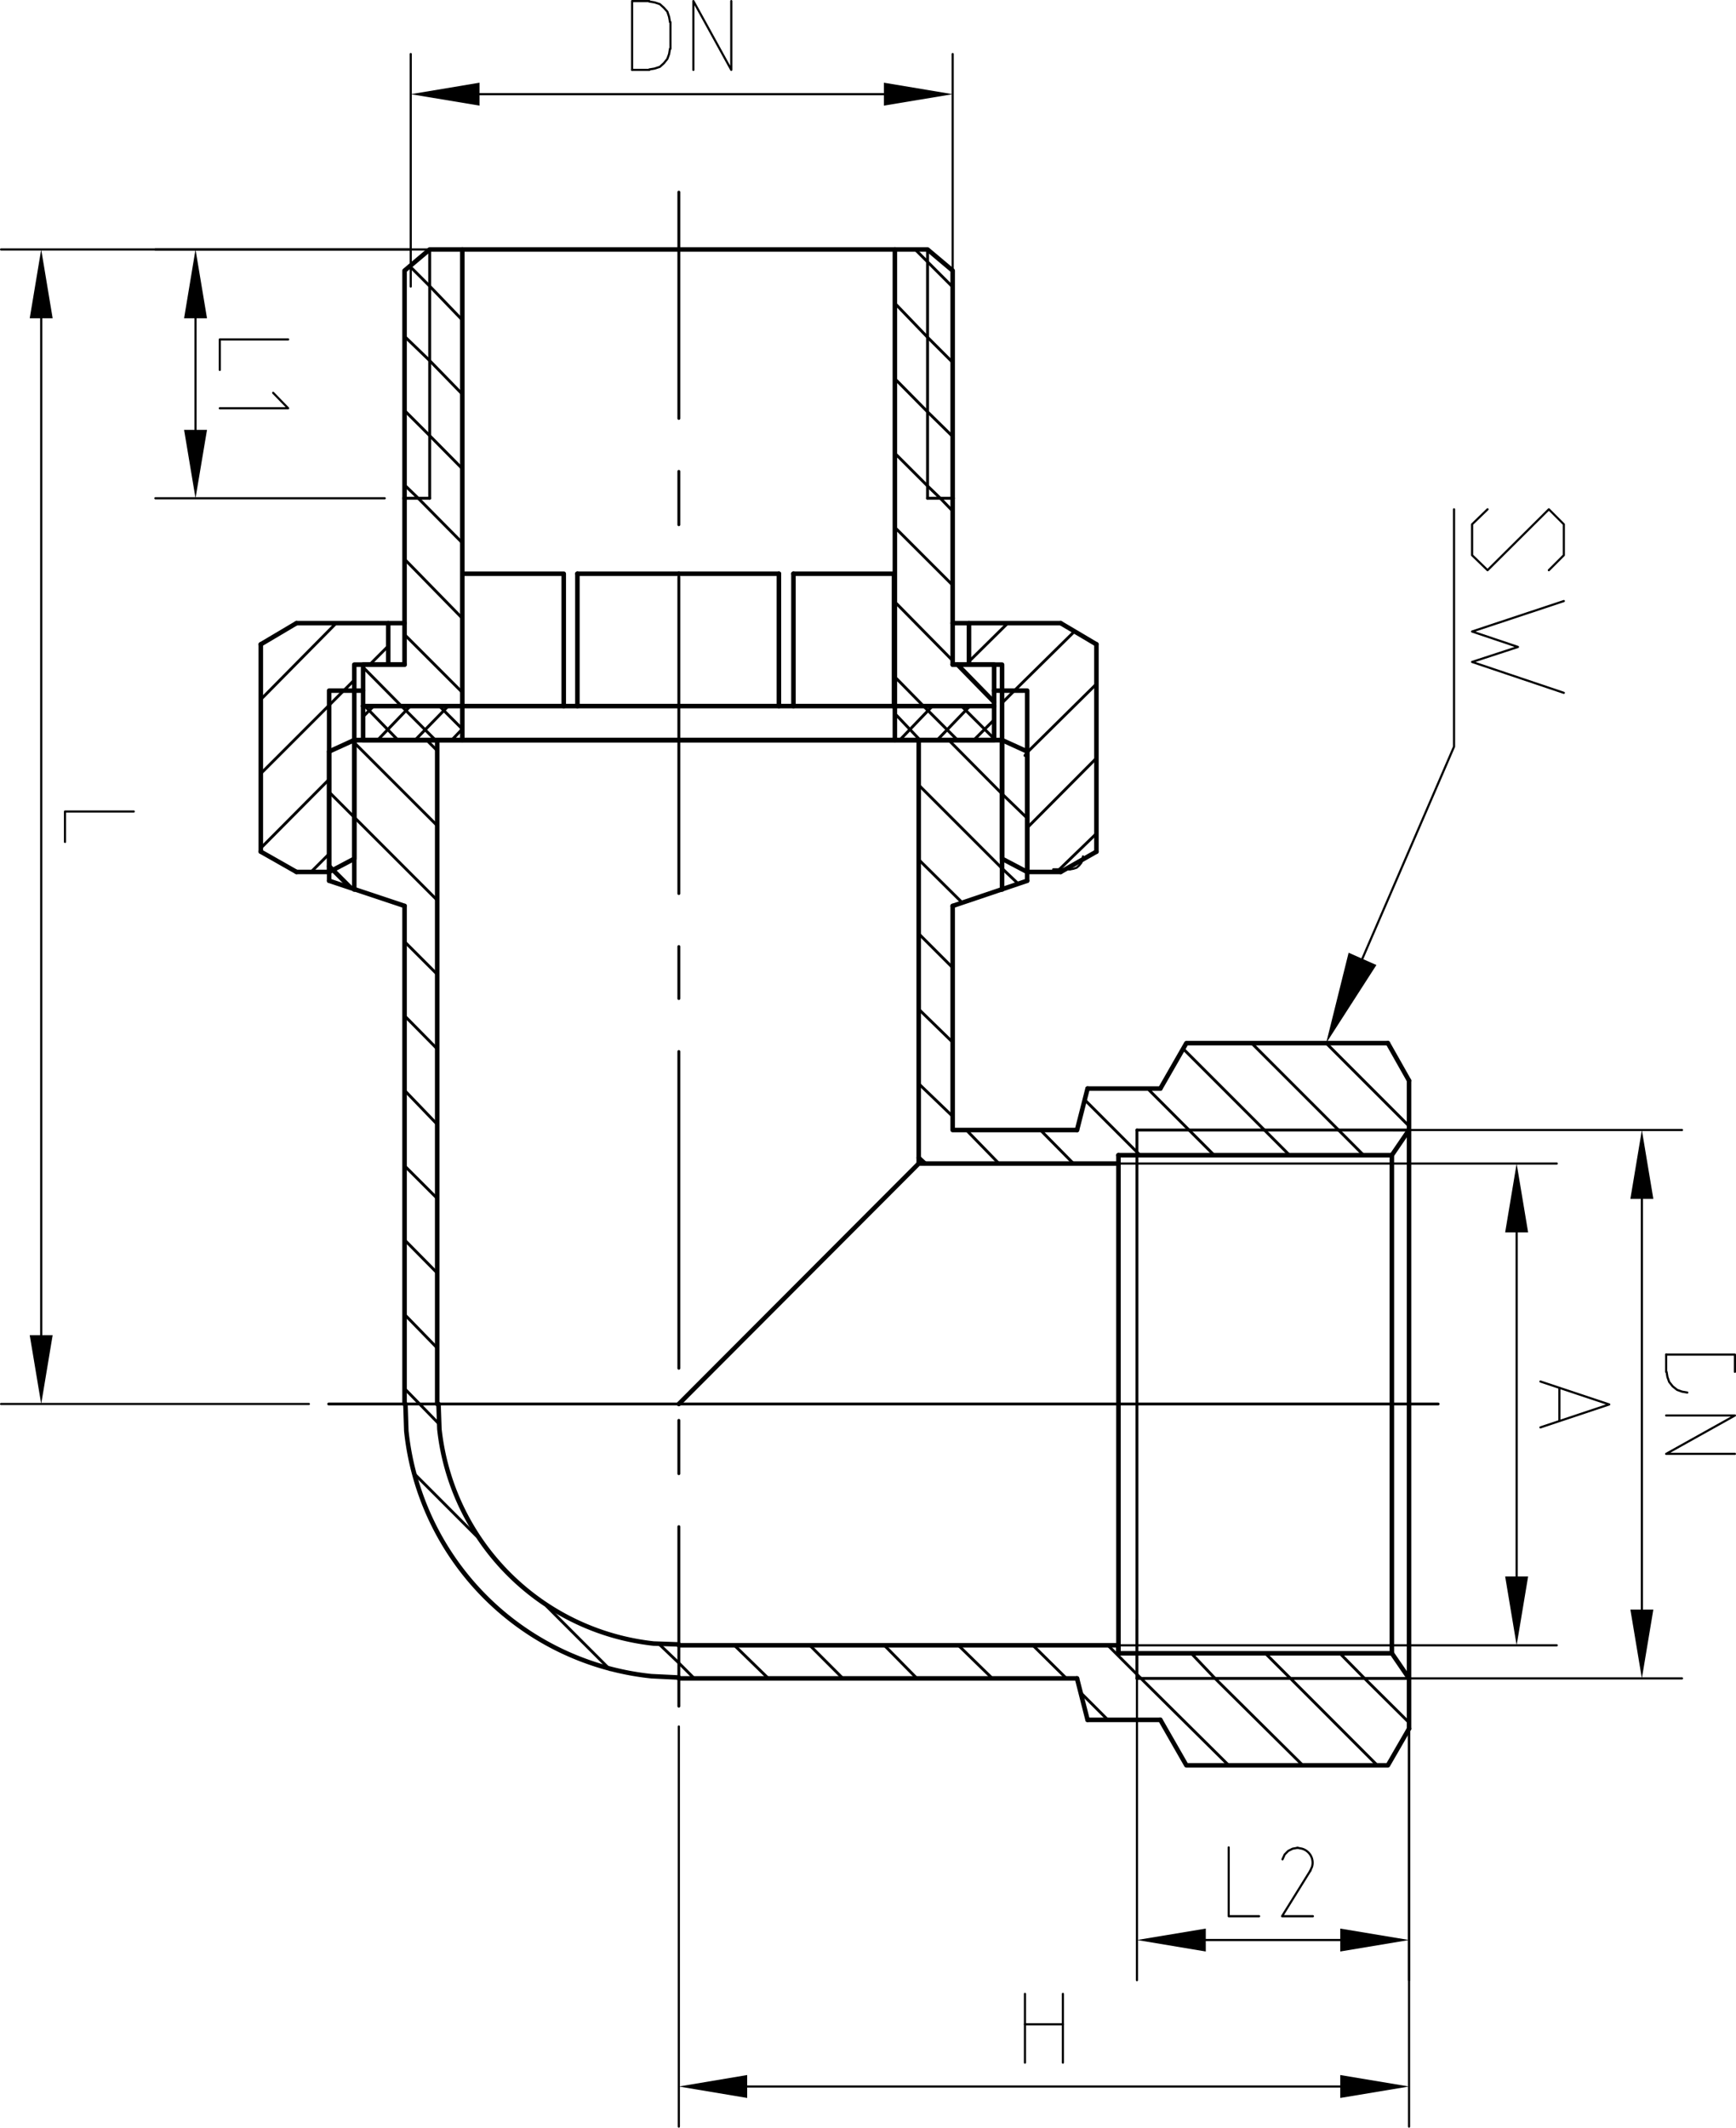 <svg id="图层_1" data-name="图层 1" xmlns="http://www.w3.org/2000/svg" viewBox="0 0 435.59 533.61"><defs><style>.cls-1,.cls-2,.cls-3,.cls-5{fill:none;stroke:#000;stroke-linecap:round;}.cls-1,.cls-2,.cls-3{stroke-linejoin:round;}.cls-1{stroke-width:1.14px;}.cls-2{stroke-width:0.72px;}.cls-3,.cls-5{stroke-width:0.54px;}.cls-4{fill-rule:evenodd;}.cls-5{stroke-linejoin:bevel;}</style></defs><title>FT413</title><line class="cls-1" x1="280.64" y1="412.63" x2="280.64" y2="414.63"/><line class="cls-2" x1="332.75" y1="261.61" x2="353.55" y2="282.41"/><line class="cls-2" x1="238.04" y1="185.6" x2="251.43" y2="199.09"/><line class="cls-2" x1="335.85" y1="283.4" x2="342.15" y2="289.71"/><line class="cls-2" x1="251.43" y1="199.09" x2="257.73" y2="205.18"/><line class="cls-2" x1="314.05" y1="261.61" x2="335.85" y2="283.4"/><line class="cls-2" x1="230.52" y1="196.88" x2="251.43" y2="217.79"/><line class="cls-2" x1="317.26" y1="283.4" x2="323.57" y2="289.71"/><line class="cls-2" x1="251.43" y1="217.79" x2="255.52" y2="221.67"/><line class="cls-2" x1="296.9" y1="263.05" x2="317.26" y2="283.4"/><line class="cls-2" x1="230.52" y1="215.58" x2="241.47" y2="226.42"/><line class="cls-2" x1="304.65" y1="289.71" x2="287.94" y2="273"/><line class="cls-2" x1="230.52" y1="234.17" x2="239.04" y2="242.69"/><line class="cls-2" x1="286.06" y1="289.71" x2="272.23" y2="275.88"/><line class="cls-2" x1="230.52" y1="253.09" x2="239.04" y2="261.39"/><line class="cls-2" x1="261.05" y1="283.4" x2="269.35" y2="291.81"/><line class="cls-2" x1="230.52" y1="271.79" x2="239.04" y2="279.97"/><line class="cls-2" x1="242.47" y1="283.4" x2="250.65" y2="291.81"/><line class="cls-1" x1="230.52" y1="290.37" x2="232.07" y2="291.81"/><line class="cls-2" x1="107.04" y1="185.6" x2="109.7" y2="188.25"/><polyline class="cls-2" points="353.55 432 342.38 420.93 336.18 414.63"/><line class="cls-1" x1="88.45" y1="185.82" x2="88.89" y2="186.26"/><line class="cls-2" x1="323.79" y1="420.93" x2="345.58" y2="442.73"/><line class="cls-2" x1="88.89" y1="186.26" x2="109.7" y2="207.06"/><line class="cls-2" x1="317.48" y1="414.63" x2="323.79" y2="420.93"/><line class="cls-2" x1="82.59" y1="198.65" x2="88.89" y2="204.96"/><line class="cls-2" x1="304.87" y1="420.93" x2="326.89" y2="442.73"/><line class="cls-2" x1="88.89" y1="204.96" x2="109.7" y2="225.76"/><line class="cls-2" x1="298.89" y1="414.63" x2="304.87" y2="420.93"/><line class="cls-1" x1="82.59" y1="217.24" x2="87.9" y2="222.55"/><line class="cls-2" x1="286.28" y1="420.93" x2="308.3" y2="442.73"/><line class="cls-2" x1="101.51" y1="236.16" x2="109.7" y2="244.35"/><line class="cls-2" x1="286.28" y1="420.93" x2="277.98" y2="412.63"/><line class="cls-2" x1="101.51" y1="254.75" x2="109.7" y2="263.05"/><line class="cls-2" x1="271.23" y1="424.58" x2="277.98" y2="431.33"/><line class="cls-2" x1="259.17" y1="412.63" x2="267.58" y2="420.93"/><line class="cls-2" x1="101.51" y1="273.45" x2="109.7" y2="281.97"/><line class="cls-2" x1="240.47" y1="412.63" x2="248.99" y2="420.93"/><line class="cls-2" x1="101.51" y1="292.37" x2="109.7" y2="300.55"/><line class="cls-2" x1="221.89" y1="412.63" x2="230.07" y2="420.93"/><line class="cls-2" x1="101.51" y1="310.95" x2="109.7" y2="319.25"/><line class="cls-2" x1="203.19" y1="412.63" x2="211.49" y2="420.93"/><line class="cls-2" x1="101.51" y1="329.65" x2="109.7" y2="338.06"/><line class="cls-2" x1="184.27" y1="412.63" x2="192.79" y2="420.93"/><line class="cls-2" x1="101.51" y1="348.24" x2="110.03" y2="356.98"/><polyline class="cls-2" points="174.2 420.93 170.33 417.06 165.46 412.41"/><line class="cls-2" x1="103.72" y1="369.37" x2="119.65" y2="385.31"/><line class="cls-2" x1="137.13" y1="402.79" x2="153.07" y2="418.72"/><line class="cls-1" x1="280.64" y1="412.63" x2="170.33" y2="412.63"/><path class="cls-1" d="M311.73,486.81l.22,6.31a60.68,60.68,0,0,0,53.77,53.77l6.31.22" transform="translate(-201.7 -134.7)"/><line class="cls-1" x1="109.7" y1="352.11" x2="109.7" y2="185.6"/><line class="cls-1" x1="101.51" y1="227.2" x2="101.51" y2="352.11"/><path class="cls-1" d="M303.43,486.81l.22,6.75a69,69,0,0,0,61.52,61.52l6.86.33" transform="translate(-201.7 -134.7)"/><line class="cls-1" x1="170.33" y1="420.93" x2="270.24" y2="420.93"/><line class="cls-1" x1="272.89" y1="431.33" x2="291.15" y2="431.33"/><line class="cls-1" x1="291.15" y1="273" x2="272.89" y2="273"/><polyline class="cls-1" points="270.24 283.4 239.04 283.4 239.04 227.2"/><polyline class="cls-1" points="251.43 185.6 230.52 185.6 230.52 291.81 280.64 291.81"/><line class="cls-1" x1="280.64" y1="289.71" x2="280.64" y2="352.11"/><polyline class="cls-1" points="348.24 261.61 297.68 261.61 291.15 273"/><line class="cls-1" x1="353.55" y1="271.01" x2="353.55" y2="433.55"/><line class="cls-1" x1="88.89" y1="185.6" x2="230.52" y2="185.6"/><line class="cls-1" x1="230.52" y1="291.81" x2="170.33" y2="352.11"/><line class="cls-2" x1="360.85" y1="352.11" x2="82.48" y2="352.11"/><line class="cls-1" x1="353.55" y1="271.01" x2="348.24" y2="261.61"/><polyline class="cls-1" points="353.55 433.55 348.24 442.73 297.68 442.73 291.15 431.33"/><line class="cls-2" x1="353.55" y1="283.4" x2="285.28" y2="283.4"/><line class="cls-1" x1="349.24" y1="289.71" x2="280.64" y2="289.71"/><line class="cls-2" x1="285.28" y1="283.4" x2="285.28" y2="352.11"/><polyline class="cls-1" points="353.55 283.4 349.24 289.71 349.24 352.11"/><line class="cls-1" x1="280.64" y1="414.63" x2="280.64" y2="352.11"/><line class="cls-2" x1="353.55" y1="420.93" x2="285.28" y2="420.93"/><line class="cls-1" x1="349.24" y1="414.63" x2="280.64" y2="414.63"/><line class="cls-2" x1="285.28" y1="420.93" x2="285.28" y2="352.11"/><polyline class="cls-1" points="353.55 420.93 349.24 414.63 349.24 352.11"/><line class="cls-1" x1="257.73" y1="188.47" x2="257.73" y2="220.89"/><line class="cls-1" x1="251.43" y1="185.6" x2="251.43" y2="223.1"/><line class="cls-1" x1="257.73" y1="220.89" x2="239.04" y2="227.2"/><line class="cls-1" x1="251.43" y1="185.6" x2="257.73" y2="188.47"/><line class="cls-1" x1="82.59" y1="188.47" x2="82.59" y2="220.89"/><line class="cls-1" x1="88.89" y1="185.6" x2="88.89" y2="223.1"/><line class="cls-1" x1="82.59" y1="220.89" x2="101.51" y2="227.2"/><line class="cls-1" x1="88.89" y1="185.6" x2="82.59" y2="188.47"/><line class="cls-1" x1="270.24" y1="283.4" x2="272.89" y2="273"/><line class="cls-1" x1="270.24" y1="420.93" x2="272.89" y2="431.33"/><line class="cls-2" x1="229.63" y1="62.56" x2="239.04" y2="71.97"/><polyline class="cls-2" points="224.54 76.06 232.73 84.58 239.04 90.89"/><polyline class="cls-2" points="224.54 94.98 232.73 103.28 239.04 109.47"/><polyline class="cls-2" points="224.54 113.68 232.73 121.87 235.94 124.96 239.04 128.17"/><line class="cls-2" x1="224.54" y1="132.27" x2="239.04" y2="146.76"/><line class="cls-2" x1="224.54" y1="150.96" x2="239.04" y2="165.68"/><line class="cls-1" x1="240.25" y1="166.68" x2="249.44" y2="176.08"/><line class="cls-2" x1="224.54" y1="169.77" x2="231.73" y2="177.08"/><polyline class="cls-2" points="102.72 66.66 107.81 71.75 116 80.26"/><polyline class="cls-2" points="101.51 84.36 107.81 90.44 116 98.85"/><polyline class="cls-2" points="101.51 102.95 107.81 109.25 116 117.55"/><polyline class="cls-2" points="101.51 121.64 104.94 124.96 116 136.14"/><line class="cls-2" x1="101.51" y1="140.23" x2="116" y2="155.06"/><line class="cls-2" x1="101.51" y1="159.15" x2="116" y2="173.65"/><line class="cls-2" x1="91.11" y1="167.34" x2="100.73" y2="177.08"/><polyline class="cls-1" points="91.11 177.08 91.11 166.68 101.51 166.68 101.51 124.96"/><line class="cls-2" x1="241.25" y1="177.08" x2="249.44" y2="185.26"/><line class="cls-2" x1="231.73" y1="177.08" x2="240.25" y2="185.6"/><line class="cls-2" x1="224.54" y1="178.96" x2="230.85" y2="185.6"/><line class="cls-2" x1="110.25" y1="177.08" x2="116" y2="182.83"/><line class="cls-2" x1="100.73" y1="177.08" x2="109.25" y2="185.6"/><line class="cls-2" x1="91.55" y1="177.08" x2="99.85" y2="185.6"/><line class="cls-2" x1="91.11" y1="179.73" x2="93.76" y2="177.08"/><line class="cls-2" x1="94.76" y1="185.6" x2="102.95" y2="177.08"/><line class="cls-2" x1="104.16" y1="185.6" x2="112.46" y2="177.08"/><line class="cls-2" x1="113.35" y1="185.6" x2="116" y2="182.83"/><line class="cls-1" x1="224.54" y1="177.52" x2="224.76" y2="177.08"/><line class="cls-2" x1="225.76" y1="185.6" x2="233.95" y2="177.08"/><line class="cls-2" x1="235.16" y1="185.6" x2="243.35" y2="177.08"/><line class="cls-2" x1="244.35" y1="185.6" x2="249.44" y2="180.51"/><line class="cls-1" x1="91.11" y1="177.08" x2="170.33" y2="177.08"/><line class="cls-2" x1="101.51" y1="124.96" x2="107.81" y2="124.96"/><line class="cls-2" x1="170.33" y1="48.18" x2="170.33" y2="104.94"/><line class="cls-2" x1="170.33" y1="118.21" x2="170.33" y2="131.6"/><line class="cls-2" x1="170.33" y1="144.66" x2="170.33" y2="224.1"/><line class="cls-2" x1="170.33" y1="237.38" x2="170.33" y2="250.43"/><line class="cls-2" x1="170.33" y1="263.71" x2="170.33" y2="343.15"/><line class="cls-2" x1="170.33" y1="356.21" x2="170.33" y2="369.59"/><line class="cls-2" x1="170.33" y1="382.87" x2="170.33" y2="427.9"/><polyline class="cls-1" points="170.33 62.56 107.81 62.56 101.51 67.87 101.51 124.96"/><line class="cls-2" x1="107.81" y1="62.56" x2="107.81" y2="124.96"/><line class="cls-1" x1="144.88" y1="143.88" x2="144.88" y2="177.08"/><polyline class="cls-1" points="141.45 177.08 141.45 143.88 116 143.88 116 177.08 116 62.56"/><line class="cls-2" x1="65.44" y1="175.42" x2="84.36" y2="156.28"/><line class="cls-2" x1="65.44" y1="194" x2="82.59" y2="176.86"/><line class="cls-2" x1="92.77" y1="166.68" x2="97.41" y2="162.03"/><line class="cls-2" x1="82.59" y1="176.86" x2="88.89" y2="170.55"/><line class="cls-2" x1="65.44" y1="212.7" x2="82.59" y2="195.44"/><line class="cls-2" x1="78.05" y1="218.68" x2="82.59" y2="214.14"/><line class="cls-2" x1="243.13" y1="165.9" x2="252.87" y2="156.28"/><polyline class="cls-2" points="251.43 176.3 254.53 173.2 269.57 158.38"/><polyline class="cls-2" points="257.18 189.47 257.74 188.69 275.11 171.54"/><line class="cls-2" x1="257.73" y1="207.61" x2="275.11" y2="190.13"/><line class="cls-2" x1="265.15" y1="218.68" x2="275.11" y2="209.05"/><line class="cls-1" x1="65.44" y1="213.59" x2="65.44" y2="161.59"/><line class="cls-1" x1="101.51" y1="156.28" x2="74.4" y2="156.28"/><line class="cls-1" x1="74.4" y1="218.68" x2="82.59" y2="218.68"/><line class="cls-1" x1="74.4" y1="156.28" x2="65.44" y2="161.59"/><line class="cls-1" x1="74.4" y1="218.68" x2="65.44" y2="213.59"/><polyline class="cls-1" points="101.51 166.68 88.89 166.68 88.89 215.36 82.59 218.68 82.59 173.2 91.11 173.2"/><line class="cls-1" x1="97.41" y1="156.28" x2="97.41" y2="166.68"/><line class="cls-1" x1="88.89" y1="185.6" x2="170.33" y2="185.6"/><line class="cls-1" x1="144.88" y1="143.88" x2="170.33" y2="143.88"/><polyline class="cls-1" points="91.11 177.08 91.11 185.6 170.33 185.6"/><line class="cls-1" x1="116" y1="185.6" x2="116" y2="177.08"/><polyline class="cls-1" points="249.44 177.08 249.44 166.68 239.04 166.68 239.04 124.96"/><line class="cls-1" x1="249.44" y1="177.08" x2="170.33" y2="177.08"/><line class="cls-2" x1="239.04" y1="124.96" x2="232.73" y2="124.96"/><polyline class="cls-1" points="170.33 62.56 232.73 62.56 239.04 67.87 239.04 124.96"/><line class="cls-2" x1="232.73" y1="62.56" x2="232.73" y2="124.96"/><line class="cls-1" x1="195.44" y1="143.88" x2="195.44" y2="177.08"/><line class="cls-1" x1="199.09" y1="143.88" x2="199.09" y2="177.08"/><line class="cls-1" x1="224.32" y1="143.88" x2="224.32" y2="177.08"/><line class="cls-1" x1="224.54" y1="62.56" x2="224.54" y2="177.08"/><line class="cls-1" x1="199.09" y1="143.88" x2="224.32" y2="143.88"/><line class="cls-1" x1="275.11" y1="213.59" x2="275.11" y2="161.59"/><line class="cls-1" x1="239.04" y1="156.28" x2="266.14" y2="156.28"/><line class="cls-1" x1="266.14" y1="218.68" x2="257.73" y2="218.68"/><line class="cls-1" x1="266.14" y1="156.28" x2="275.11" y2="161.59"/><line class="cls-1" x1="266.14" y1="218.68" x2="275.11" y2="213.59"/><polyline class="cls-1" points="239.04 166.68 251.43 166.68 251.43 215.36 257.74 218.68 257.74 173.2 249.44 173.2"/><line class="cls-1" x1="243.13" y1="156.28" x2="243.13" y2="166.68"/><line class="cls-1" x1="251.43" y1="185.6" x2="170.33" y2="185.6"/><line class="cls-1" x1="195.44" y1="143.88" x2="170.33" y2="143.88"/><polyline class="cls-1" points="249.44 177.08 249.44 185.6 170.33 185.6"/><line class="cls-1" x1="224.54" y1="185.6" x2="224.54" y2="177.08"/><line class="cls-3" x1="111.02" y1="62.56" x2="0.27" y2="62.56"/><line class="cls-3" x1="77.5" y1="352.11" x2="0.27" y2="352.11"/><line class="cls-3" x1="10.34" y1="79.82" x2="10.34" y2="334.85"/><polyline class="cls-4" points="13.21 79.82 7.46 79.82 10.34 62.56"/><polyline class="cls-4" points="13.21 334.85 7.46 334.85 10.34 352.11"/><polyline class="cls-3" points="33.57 203.52 16.31 203.52 16.31 211.15"/><line class="cls-3" x1="170.33" y1="432.99" x2="170.33" y2="533.34"/><line class="cls-3" x1="353.55" y1="414.96" x2="353.55" y2="533.34"/><line class="cls-3" x1="187.48" y1="523.28" x2="336.29" y2="523.28"/><polyline class="cls-4" points="187.48 520.4 187.48 526.15 170.33 523.28"/><polyline class="cls-4" points="336.29 520.4 336.29 526.15 353.55 523.28"/><line class="cls-3" x1="257.18" y1="517.3" x2="257.18" y2="500.04"/><line class="cls-3" x1="257.18" y1="507.68" x2="266.7" y2="507.68"/><line class="cls-3" x1="266.7" y1="500.04" x2="266.7" y2="517.3"/><line class="cls-3" x1="103.06" y1="71.86" x2="103.06" y2="13.55"/><line class="cls-3" x1="239.04" y1="71.86" x2="239.04" y2="13.55"/><line class="cls-3" x1="120.32" y1="23.62" x2="221.78" y2="23.62"/><polyline class="cls-4" points="120.32 20.74 120.32 26.49 103.06 23.62"/><polyline class="cls-4" points="221.78 20.74 221.78 26.49 239.04 23.62"/><line class="cls-3" x1="158.6" y1="17.53" x2="162.91" y2="17.53"/><polyline class="cls-5" points="162.91 17.42 164.24 17.2 165.57 16.76 166.56 15.87 167.45 14.76 167.89 13.55 168.11 12.22"/><line class="cls-3" x1="168.23" y1="12.22" x2="168.23" y2="5.58"/><polyline class="cls-5" points="168.12 5.58 167.89 4.25 167.45 2.93 166.56 1.93 165.57 1.04 164.24 0.6 162.91 0.38"/><polyline class="cls-3" points="162.91 0.27 158.6 0.27 158.6 17.53"/><polyline class="cls-3" points="173.98 17.53 173.98 0.27 183.49 17.53 183.49 0.27"/><line class="cls-3" x1="349.57" y1="283.4" x2="422.04" y2="283.4"/><line class="cls-3" x1="340.38" y1="420.93" x2="422.04" y2="420.93"/><line class="cls-3" x1="411.97" y1="300.66" x2="411.97" y2="403.67"/><polyline class="cls-4" points="414.85 300.66 409.09 300.66 411.97 283.4"/><polyline class="cls-4" points="414.85 403.67 409.09 403.67 411.97 420.93"/><line class="cls-3" x1="418.06" y1="339.72" x2="418.06" y2="344.04"/><polyline class="cls-5" points="418.17 344.04 418.39 345.36 418.83 346.58 419.71 347.69 420.82 348.57 422.04 349.01 423.37 349.24"/><line class="cls-3" x1="264.28" y1="218.02" x2="268.49" y2="218.02"/><polyline class="cls-5" points="268.49 218.02 269.32 217.88 270.15 217.61 270.77 217.06 271.32 216.37 271.6 215.61 271.74 214.78"/><polyline class="cls-3" points="435.32 344.04 435.32 339.72 418.06 339.72"/><polyline class="cls-3" points="418.06 354.99 435.32 354.99 418.06 364.62 435.32 364.62"/><line class="cls-3" x1="260.61" y1="291.81" x2="390.62" y2="291.81"/><line class="cls-3" x1="239.15" y1="412.63" x2="390.62" y2="412.63"/><line class="cls-3" x1="380.55" y1="309.07" x2="380.55" y2="395.37"/><polyline class="cls-4" points="383.43 309.07 377.67 309.07 380.55 291.81"/><polyline class="cls-4" points="383.43 395.37 377.67 395.37 380.55 412.63"/><polyline class="cls-3" points="386.52 346.47 403.78 352.22 386.52 357.98"/><line class="cls-3" x1="391.28" y1="356.32" x2="391.28" y2="348.13"/><line class="cls-3" x1="102.72" y1="62.56" x2="38.99" y2="62.56"/><line class="cls-3" x1="96.53" y1="124.96" x2="38.99" y2="124.96"/><line class="cls-3" x1="49.06" y1="79.82" x2="49.06" y2="107.81"/><polyline class="cls-4" points="51.94 79.82 46.19 79.82 49.06 62.56"/><polyline class="cls-4" points="51.94 107.81 46.19 107.81 49.06 124.96"/><polyline class="cls-3" points="72.3 85.13 55.15 85.13 55.15 92.77"/><polyline class="cls-3" points="55.15 102.39 72.3 102.39 68.54 98.52"/><polyline class="cls-3" points="373.25 127.73 369.37 131.49 369.37 139.24 373.25 143 388.63 127.73 392.39 131.49 392.39 139.24 388.63 143"/><polyline class="cls-3" points="392.39 150.74 369.37 158.38 380.88 162.25 369.37 166.01 392.39 173.76"/><polyline class="cls-4" points="345.36 242.02 332.75 261.61 338.39 238.93"/><polyline class="cls-3" points="341.82 240.47 364.84 187.26 364.84 127.73"/><line class="cls-3" x1="353.55" y1="402.9" x2="353.55" y2="496.61"/><line class="cls-3" x1="285.28" y1="406.22" x2="285.28" y2="496.61"/><line class="cls-3" x1="336.29" y1="486.54" x2="302.54" y2="486.54"/><polyline class="cls-4" points="336.29 483.67 336.29 489.42 353.55 486.54"/><polyline class="cls-4" points="302.55 483.67 302.55 489.42 285.29 486.54"/><polyline class="cls-3" points="308.3 463.31 308.3 480.57 315.93 480.57"/><polyline class="cls-5" points="325.56 463.42 324.34 463.64 323.24 464.19 322.35 465.08 321.8 466.3"/><path class="cls-5" d="M530.47,603.87l.44-1a3.65,3.65,0,0,0-2.55-4.54l-1.1-.22" transform="translate(-201.7 -134.7)"/><polyline class="cls-3" points="328.77 469.17 321.69 480.57 329.43 480.57"/></svg>